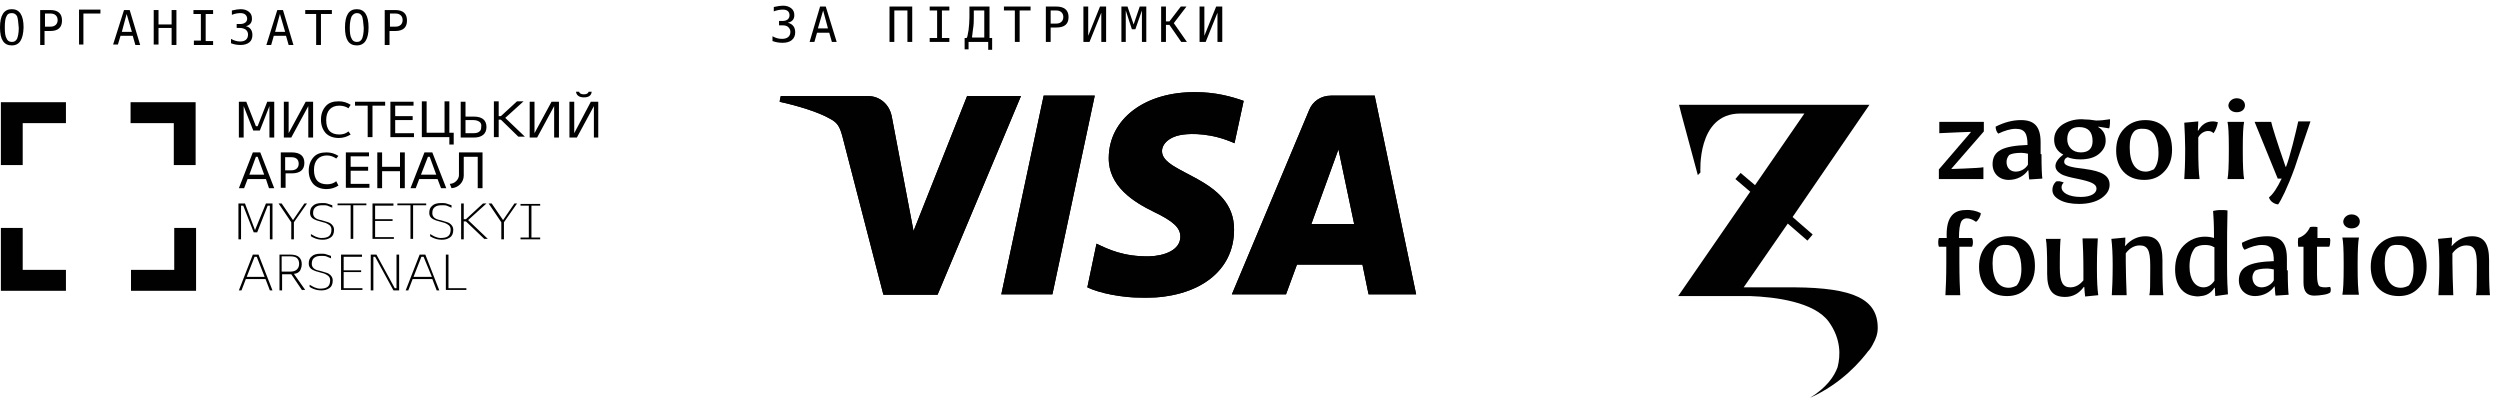 <?xml version="1.0" encoding="utf-8"?>
<!-- Generator: Adobe Illustrator 19.0.0, SVG Export Plug-In . SVG Version: 6.00 Build 0)  -->
<svg version="1.1" id="Layer_1" xmlns="http://www.w3.org/2000/svg" xmlns:xlink="http://www.w3.org/1999/xlink" x="0px" y="0px"
	 viewBox="0 0 572.5 92.5" style="enable-background:new 0 0 572.5 92.5;" xml:space="preserve">
<style type="text/css">
	.st0{fill:#010101;}
	.st1{clip-path:url(#XMLID_3_);fill:#010101;}
</style>
<g id="XMLID_160_">
	<g id="XMLID_378_">
		<g id="XMLID_431_">
			<g id="XMLID_467_">
				<path id="XMLID_468_" class="st0" d="M2.7,10.4C0.9,10.4,0,9.1,0,6.3c0-2.8,0.9-4.2,2.7-4.2c1.8,0,2.7,1.4,2.7,4.2
					C5.3,9,4.5,10.4,2.7,10.4z M3.9,3.7C3.6,3.2,3.2,3,2.7,3C2.1,3,1.7,3.2,1.5,3.7C1.2,4.2,1.1,5.1,1.1,6.3c0,1.2,0.1,2,0.4,2.5
					c0.2,0.5,0.6,0.8,1.2,0.8c0.6,0,0.9-0.2,1.2-0.7c0.2-0.5,0.4-1.3,0.4-2.5C4.2,5.1,4.1,4.2,3.9,3.7z"/>
			</g>
			<g id="XMLID_463_">
				<path id="XMLID_464_" class="st0" d="M9.2,2.3h2.3c1.8,0,2.7,0.8,2.7,2.4c0,1.6-0.9,2.4-2.7,2.4h-1.3v3.2H9.2V2.3z M10.3,3.1v3
					h1.3c1,0,1.6-0.6,1.6-1.5c0-0.9-0.6-1.5-1.6-1.5H10.3z"/>
			</g>
			<g id="XMLID_460_">
				<path id="XMLID_461_" class="st0" d="M18.1,10.2v-8H23v0.9h-3.9v7.1H18.1z"/>
			</g>
			<g id="XMLID_456_">
				<path id="XMLID_457_" class="st0" d="M28.4,2.3h1.3l2.4,8H31l-0.6-2.1h-2.8L27,10.2h-1.1L28.4,2.3z M29,3.2l-1.1,4.1h2.3L29,3.2
					z"/>
			</g>
			<g id="XMLID_453_">
				<path id="XMLID_454_" class="st0" d="M35.2,2.3h1.1v3.3h3V2.3h1.1v8h-1.1V6.4h-3v3.8h-1.1V2.3z"/>
			</g>
			<g id="XMLID_450_">
				<path id="XMLID_451_" class="st0" d="M44.4,2.3h4.4v0.9h-1.7v6.2h1.7v0.9h-4.4V9.3H46V3.2h-1.7V2.3z"/>
			</g>
			<g id="XMLID_447_">
				<path id="XMLID_448_" class="st0" d="M57.8,8c0,0.7-0.2,1.3-0.7,1.7c-0.5,0.4-1.2,0.6-2,0.6c-0.7,0-1.5-0.1-2.2-0.4V8.9
					c0.7,0.4,1.4,0.6,2.1,0.6c1.2,0,1.8-0.6,1.8-1.6c0-0.5-0.2-0.8-0.5-1.1C56,6.6,55.5,6.4,55,6.4h-0.8V5.5H55c1,0,1.6-0.5,1.6-1.2
					C56.6,3.5,56,3,55.1,3c-0.6,0-1.3,0.1-2,0.4v-1c0.9-0.2,1.5-0.3,2-0.3c0.8,0,1.4,0.2,1.9,0.6c0.5,0.4,0.7,0.9,0.7,1.6
					c0,0.9-0.5,1.5-1.4,1.7C57.3,6.2,57.8,7,57.8,8z"/>
			</g>
			<g id="XMLID_443_">
				<path id="XMLID_444_" class="st0" d="M63.5,2.3h1.3l2.4,8h-1.1l-0.6-2.1h-2.8l-0.6,2.1H61L63.5,2.3z M64.1,3.2L63,7.3h2.3
					L64.1,3.2z"/>
			</g>
			<g id="XMLID_440_">
				<path id="XMLID_441_" class="st0" d="M69.9,2.3H76v0.9h-2.5v7.1h-1.1V3.2h-2.5V2.3z"/>
			</g>
			<g id="XMLID_436_">
				<path id="XMLID_437_" class="st0" d="M81.7,10.4c-1.8,0-2.7-1.3-2.7-4.1c0-2.8,0.9-4.2,2.7-4.2c1.8,0,2.7,1.4,2.7,4.2
					C84.4,9,83.5,10.4,81.7,10.4z M82.9,3.7C82.6,3.2,82.3,3,81.7,3c-0.5,0-0.9,0.3-1.2,0.8c-0.2,0.5-0.4,1.3-0.4,2.5
					c0,1.2,0.1,2,0.4,2.5c0.2,0.5,0.6,0.8,1.2,0.8c0.6,0,0.9-0.2,1.2-0.7c0.2-0.5,0.4-1.3,0.4-2.5C83.2,5.1,83.1,4.2,82.9,3.7z"/>
			</g>
			<g id="XMLID_432_">
				<path id="XMLID_433_" class="st0" d="M88.2,2.3h2.3c1.8,0,2.7,0.8,2.7,2.4c0,1.6-0.9,2.4-2.7,2.4h-1.3v3.2h-1.1V2.3z M89.3,3.1
					v3h1.3c1,0,1.6-0.6,1.6-1.5c0-0.9-0.6-1.5-1.6-1.5H89.3z"/>
			</g>
		</g>
		<g id="XMLID_379_">
			<g id="XMLID_386_">
				<g id="XMLID_387_">
					<path id="XMLID_388_" class="st0" d="M60.9,46.6h1.5v8.2h-0.6v-7.7h-0.5l-2.4,6.1h-0.8l-2.4-6.1h-0.5v7.7h-0.6v-8.2h1.5
						l2.3,6.1L60.9,46.6z M63.8,46.6h0.7l2.6,3.8l2.6-3.8h0.6l-3,4.3v3.9h-0.6v-3.9L63.8,46.6z M76.2,47.6c-0.4-0.2-0.8-0.3-1.2-0.5
						c-0.3-0.1-0.7-0.1-1.1-0.1c-0.7,0-1.2,0.1-1.6,0.4c-0.4,0.3-0.6,0.7-0.6,1.4c0,0.4,0.1,0.7,0.4,1c0.3,0.3,0.8,0.5,1.4,0.6
						l0.7,0.2c0.6,0.2,1.1,0.3,1.4,0.5c0.6,0.4,0.9,0.9,0.9,1.5c0,0.9-0.3,1.5-0.8,1.8c-0.6,0.4-1.2,0.5-1.8,0.5
						c-0.6,0-1.2-0.1-1.7-0.3c-0.3-0.1-0.7-0.3-1-0.5v-0.5c0.5,0.3,0.9,0.5,1.1,0.6c0.5,0.2,0.9,0.3,1.3,0.3c0.7,0,1.3-0.1,1.7-0.4
						c0.4-0.3,0.6-0.8,0.6-1.5c0-0.4-0.1-0.7-0.4-1c-0.4-0.3-0.9-0.6-1.5-0.7l-0.7-0.2c-0.5-0.1-1-0.3-1.4-0.5
						c-0.6-0.3-0.9-0.8-0.9-1.4c0-0.8,0.2-1.3,0.7-1.7c0.4-0.4,1.1-0.6,2-0.6c0.5,0,0.9,0,1.2,0.1c0.7,0.2,1.1,0.4,1.2,0.4V47.6z
						 M77.4,46.6h6.5v0.4h-3v7.7h-0.6v-7.7h-3V46.6z M85.3,46.6h4.8v0.5h-4.2v3.1h4v0.4h-4v3.7h4.3v0.4h-4.9V46.6z M91.1,46.6h6.5
						v0.4h-3v7.7h-0.6v-7.7h-3V46.6z M103.5,47.6c-0.4-0.2-0.8-0.3-1.2-0.5c-0.3-0.1-0.7-0.1-1.1-0.1c-0.7,0-1.2,0.1-1.6,0.4
						c-0.4,0.3-0.6,0.7-0.6,1.4c0,0.4,0.1,0.7,0.4,1c0.3,0.3,0.8,0.5,1.4,0.6l0.7,0.2c0.6,0.2,1.1,0.3,1.4,0.5
						c0.6,0.4,0.9,0.9,0.9,1.5c0,0.9-0.3,1.5-0.8,1.8c-0.6,0.4-1.2,0.5-1.8,0.5c-0.6,0-1.2-0.1-1.7-0.3c-0.3-0.1-0.7-0.3-1-0.5v-0.5
						c0.5,0.3,0.9,0.5,1.1,0.6c0.5,0.2,0.9,0.3,1.3,0.3c0.7,0,1.3-0.1,1.7-0.4c0.4-0.3,0.6-0.8,0.6-1.5c0-0.4-0.1-0.7-0.4-1
						c-0.4-0.3-0.9-0.6-1.5-0.7l-0.7-0.2c-0.5-0.1-1-0.3-1.4-0.5c-0.6-0.3-0.9-0.8-0.9-1.4c0-0.8,0.2-1.3,0.7-1.7
						c0.4-0.4,1.1-0.6,2-0.6c0.5,0,0.9,0,1.2,0.1c0.7,0.2,1.1,0.4,1.2,0.4V47.6z M111,54.8l-4.3-4.1h-0.5v4.1h-0.6v-8.2h0.6v3.6h0.5
						l3.9-3.6h0.8l-4.2,3.8l4.5,4.3H111z M111.9,46.6h0.7l2.6,3.8l2.6-3.8h0.6l-3,4.3v3.9h-0.6v-3.9L111.9,46.6z M123.7,47.1h-2v7.3
						h2v0.4h-4.5v-0.4h1.9v-7.3h-1.9v-0.4h4.5V47.1z M62.4,66.5h-0.6l-1-2.6h-4.5l-1,2.6h-0.6l3.2-8.2h1.3L62.4,66.5z M60.6,63.4
						l-1.8-4.6h-0.5l-1.8,4.6H60.6z M69.2,66.5l-2.5-3.7h-2.1v3.7H64v-8.2h2.4c1,0,1.7,0.2,2.1,0.6c0.4,0.4,0.6,0.9,0.6,1.6
						c0,0.6-0.2,1.1-0.4,1.5c-0.3,0.4-0.8,0.7-1.4,0.7l2.6,3.7H69.2z M66.5,58.7l-2,0v3.5h2c0.7,0,1.2-0.2,1.5-0.5
						c0.3-0.3,0.5-0.7,0.5-1.3c0-0.6-0.2-1-0.5-1.3C67.8,58.9,67.3,58.7,66.5,58.7 M75.9,59.2c-0.4-0.2-0.8-0.3-1.2-0.5
						c-0.3-0.1-0.7-0.1-1.1-0.1c-0.7,0-1.2,0.1-1.6,0.4c-0.4,0.3-0.6,0.7-0.6,1.4c0,0.4,0.1,0.7,0.4,1c0.3,0.3,0.8,0.5,1.4,0.6
						l0.7,0.2c0.6,0.2,1.1,0.3,1.4,0.5c0.6,0.4,0.9,0.9,0.9,1.5c0,0.9-0.3,1.5-0.8,1.8c-0.6,0.4-1.2,0.5-1.8,0.5
						c-0.6,0-1.2-0.1-1.7-0.3c-0.3-0.1-0.7-0.3-1-0.5v-0.5c0.5,0.3,0.9,0.5,1.1,0.6c0.5,0.2,0.9,0.3,1.3,0.3c0.7,0,1.3-0.1,1.7-0.4
						c0.4-0.3,0.6-0.8,0.6-1.5c0-0.4-0.1-0.7-0.4-1c-0.4-0.3-0.9-0.6-1.5-0.7l-0.7-0.2c-0.5-0.1-1-0.3-1.4-0.5
						c-0.6-0.3-0.9-0.8-0.9-1.4c0-0.8,0.2-1.3,0.7-1.7c0.4-0.4,1.1-0.6,2-0.6c0.5,0,0.9,0,1.2,0.1c0.7,0.2,1.1,0.4,1.2,0.4V59.2z
						 M78.1,58.3h4.8v0.5h-4.2v3.1h4v0.4h-4V66h4.3v0.4h-4.9V58.3z M90.8,58.3h0.6v8.2h-1.3l-4.2-7.7h-0.4v7.7h-0.6v-8.2h1.3
						l4.2,7.7h0.4V58.3z M100.6,66.5H100l-1-2.6h-4.5l-1,2.6h-0.6l3.2-8.2h1.3L100.6,66.5z M98.9,63.4L97,58.8h-0.5l-1.8,4.6H98.9z
						 M102.1,58.3h0.6V66h4.1v0.4h-4.7V58.3z M62.8,23.3v8.2h-1.1v-7.2l-2.2,5.6H58l-2.2-5.6v7.2h-1.1v-8.2h1.7l2.2,5.6H59l2.2-5.6
						H62.8z M70,23.3h1.7v8.2h-1.1v-7.2l-3.9,7.2H65v-8.2h1.1v7.2L70,23.3z M80.3,30.8c-0.8,0.5-1.7,0.8-2.7,0.8
						c-1.3,0-2.3-0.4-3-1.1c-0.7-0.8-1.1-1.8-1.1-3.1c0-1.3,0.4-2.3,1.1-3.1c0.7-0.8,1.7-1.1,3-1.1c1,0,1.9,0.3,2.7,0.8l-0.5,0.8
						c-0.6-0.4-1.3-0.6-2.1-0.6c-1.9,0-3,1.2-3,3.3c0,2.2,1,3.3,3,3.3c0.8,0,1.5-0.2,2.1-0.7L80.3,30.8z M81.3,23.3h6.9v0.9h-2.9
						v7.2h-1.1v-7.2h-2.9V23.3z M89.4,23.3h5.3v0.9h-4.2v2.4h4v0.9h-4v3h4.3v0.9h-5.4V23.3z M103,31.4h-6.4v-8.2h1.1v7.2h4.1v-7.2
						h1.1v7.2h1v2.7h-1V31.4z M105.5,23.3h1.1v3.4h1.9c1.9,0,2.9,0.8,2.9,2.4c0,1.6-1.1,2.4-2.9,2.4h-3V23.3z M109.8,27.9
						c-0.3-0.2-0.7-0.4-1.4-0.4h-1.8v3h1.8c0.6,0,1.1-0.1,1.4-0.4c0.3-0.2,0.4-0.6,0.4-1.1C110.3,28.5,110.1,28.1,109.8,27.9
						 M114.2,31.4h-1.1v-8.2h1.1v3.4h0.5l3.7-3.4h1.5l-4.2,3.8l4.5,4.3h-1.5l-4-3.9h-0.5V31.4z M126.3,23.3h1.7v8.2h-1.1v-7.2
						l-3.9,7.2h-1.7v-8.2h1.1v7.2L126.3,23.3z M135.3,23.3h1.7v8.2H136v-7.2l-3.9,7.2h-1.7v-8.2h1.1v7.2L135.3,23.3z M132.6,21
						c0.1,0.4,0.5,0.6,1.1,0.6c0.6,0,1-0.2,1.1-0.6h0.7c-0.1,0.9-0.7,1.3-1.8,1.3c-1.1,0-1.7-0.5-1.8-1.3H132.6z M60.9,41h-4.2
						l-0.8,2.1h-1.2l3.2-8.2h1.7l3.2,8.2h-1.2L60.9,41z M60.5,40L59,35.9h-0.4L57.1,40H60.5z M64.2,34.9h2.6c1.9,0,2.9,0.8,2.9,2.4
						c0,1.6-1,2.4-2.9,2.4h-1.4v3.3h-1.1V34.9z M65.3,35.9v3.1h1.4c1.1,0,1.7-0.6,1.7-1.5c0-1-0.6-1.5-1.7-1.5H65.3z M77.5,42.5
						c-0.8,0.5-1.7,0.8-2.7,0.8c-1.3,0-2.3-0.4-3-1.1c-0.7-0.8-1.1-1.8-1.1-3.1c0-1.3,0.4-2.3,1.1-3.1c0.7-0.8,1.7-1.1,3-1.1
						c1,0,1.9,0.3,2.7,0.8L77,36.3c-0.6-0.4-1.3-0.7-2.1-0.7c-1.9,0-3,1.2-3,3.3c0,2.2,1,3.3,3,3.3c0.8,0,1.5-0.2,2.1-0.7L77.5,42.5
						z M79.2,34.9h5.3v0.9h-4.2v2.4h4v0.9h-4v3h4.3v0.9h-5.4V34.9z M86.4,34.9h1.1v3.3h4.1v-3.3h1.1v8.2h-1.1v-3.9h-4.1v3.9h-1.1
						V34.9z M100.2,41H96l-0.8,2.1h-1.2l3.2-8.2H99l3.2,8.2H101L100.2,41z M99.9,40l-1.5-4.1H98L96.4,40H99.9z M105.1,34.9v5.2
						c0,1-1,2-2.1,2l0.4,1c1.6-0.1,2.8-1.4,2.8-2.9v-4.3h3.2l0,7.2h1.1v-8.2H105.1z"/>
				</g>
			</g>
			<g id="XMLID_380_">
				<path id="XMLID_381_" class="st0" d="M0.2,52.2v14.4h14.9v-4.8H5.2v-9.6H0.2z M39.9,52.2v9.6h-9.9v4.8h14.9V52.2H39.9z
					 M0.2,23.4v14.4h5v-9.6h9.9v-4.8H0.2z M29.9,23.4v4.8h9.9v9.6h5V23.4H29.9z"/>
			</g>
		</g>
	</g>
	<g id="XMLID_161_">
		<g id="XMLID_308_">
			<path id="XMLID_376_" class="st0" d="M182.1,7.4c0,0.7-0.2,1.3-0.8,1.8c-0.5,0.4-1.2,0.6-2.1,0.6c-0.7,0-1.5-0.1-2.3-0.4V8.3
				c0.7,0.4,1.4,0.6,2.2,0.6c1.2,0,1.9-0.6,1.9-1.6c0-0.5-0.2-0.8-0.5-1.1c-0.3-0.3-0.8-0.4-1.3-0.4h-0.8V4.8h0.8
				c1,0,1.6-0.5,1.6-1.3c0-0.8-0.5-1.3-1.5-1.3c-0.6,0-1.3,0.1-2.1,0.4v-1c0.9-0.2,1.6-0.3,2.1-0.3c0.8,0,1.4,0.2,1.9,0.6
				c0.5,0.4,0.7,0.9,0.7,1.6c0,0.9-0.5,1.5-1.5,1.7C181.6,5.5,182.1,6.3,182.1,7.4z"/>
			<path id="XMLID_373_" class="st0" d="M187.8,1.5h1.3l2.5,8.1h-1.1l-0.6-2.1h-2.8l-0.6,2.1h-1.1L187.8,1.5z M188.5,2.4l-1.2,4.1
				h2.3L188.5,2.4z"/>
			<path id="XMLID_371_" class="st0" d="M203.7,1.5h5.2v8.1h-1.1V2.4h-3v7.2h-1.1V1.5z"/>
			<path id="XMLID_369_" class="st0" d="M212.9,1.5h4.5v0.9h-1.7v6.3h1.7v0.9h-4.5V8.7h1.7V2.4h-1.7V1.5z"/>
			<path id="XMLID_366_" class="st0" d="M226.5,8.7h0.7v2.7h-0.9V9.6h-4.5v1.7h-0.9V8.7h0.4c0.2,0,0.3-0.6,0.5-1.8
				c0.1-0.9,0.2-1.9,0.2-2.9V1.5h4.6V8.7z M225.4,2.4H223V4c0,0.8,0,1.7-0.2,2.8c-0.1,1-0.2,1.6-0.2,1.6c0,0,0,0.1,0,0.1
				c0,0.1,0.1,0.1,0.3,0.1h2.5V2.4z"/>
			<path id="XMLID_364_" class="st0" d="M229.8,1.5h6.2v0.9h-2.5v7.2h-1.1V2.4h-2.5V1.5z"/>
			<path id="XMLID_361_" class="st0" d="M239.5,1.5h2.4c1.8,0,2.8,0.8,2.8,2.4c0,1.6-0.9,2.4-2.8,2.4h-1.3v3.3h-1.1V1.5z M240.6,2.4
				v3h1.3c1,0,1.6-0.6,1.6-1.5s-0.6-1.5-1.6-1.5H240.6z"/>
			<path id="XMLID_315_" class="st0" d="M248.1,9.6V1.5h1.1v6.7l2.7-6.7h1.4v8.1h-1.1V2.9l-2.7,6.7H248.1z"/>
			<path id="XMLID_313_" class="st0" d="M256.7,1.5h1.5l1.4,4.1l1.4-4.1h1.5v8.1h-1V2.4L260,6.7h-0.8l-1.4-4.3v7.2h-1V1.5z"/>
			<path id="XMLID_311_" class="st0" d="M265.9,1.5h1.1v3.4h0.8l2.6-3.4h1.3l-2.9,3.8l3,4.3h-1.3l-2.7-3.9H267v3.9h-1.1V1.5z"/>
			<path id="XMLID_309_" class="st0" d="M274.7,9.6V1.5h1.1v6.7l2.7-6.7h1.4v8.1h-1.1V2.9l-2.7,6.7H274.7z"/>
		</g>
		<g id="XMLID_300_">
			<defs>
				<path id="XMLID_301_" d="M221.5,21.9l-12.3,31l-5-26.3c-0.6-2.9-2.9-4.6-5.4-4.6h-20l-0.3,1.3c4.1,0.9,8.8,2.3,11.6,3.9
					c1.7,0.9,2.2,1.8,2.8,4l9.4,36.3h12.4l19.1-45.5H221.5z M239,21.9l-9.7,45.5H241l9.7-45.5H239z M306.5,34.2l3.6,17.1h-9.8
					L306.5,34.2z M304.8,21.9c-2.3,0-4.2,1.3-5,3.3l-17.7,42.2h12.4l2.5-6.8H312l1.4,6.8h10.9l-9.5-45.5H304.8z M253.9,36.1
					c-0.1,6.6,5.8,10.2,10.3,12.4c4.6,2.2,6.1,3.7,6.1,5.7c0,3.1-3.7,4.4-7.1,4.5c-5.9,0.1-9.4-1.6-12.1-2.9l-2.1,10
					c2.7,1.3,7.8,2.4,13.1,2.4c12.4,0,20.5-6.1,20.5-15.6c0.1-12-16.6-12.7-16.5-18c0-1.6,1.6-3.4,5-3.8c1.7-0.2,6.3-0.4,11.6,2
					l2.1-9.7c-2.8-1-6.5-2-11-2C262.2,21,254,27.2,253.9,36.1"/>
			</defs>
			<use xlink:href="#XMLID_301_"  style="overflow:visible;fill:#010101;"/>
			<clipPath id="XMLID_3_">
				<use xlink:href="#XMLID_301_"  style="overflow:visible;"/>
			</clipPath>
			<rect id="XMLID_158_" x="178.6" y="21" class="st1" width="145.8" height="47.1"/>
		</g>
		<g id="XMLID_162_">
			<g id="XMLID_163_">
				<g id="XMLID_165_">
					<g id="XMLID_732_">
						<path id="XMLID_774_" class="st0" d="M444.1,27.9h10.2v2.2l-7.4,8.5v0.1l2.8-0.1c2.5-0.1,4-0.2,4.5-0.3V41H444v-2.2l7.3-8.5
							v-0.1l-2.8,0.1c-2.5,0.1-4,0.2-4.4,0.2V27.9z"/>
						<path id="XMLID_771_" class="st0" d="M467.5,35.3c0,3.1,0.1,5,0.2,5.6l-3,0.2c-0.1-0.4-0.1-1.1-0.2-2.1h-0.1
							c-0.8,1.2-2.4,2.2-4.4,2.2c-2.2,0-3.7-1.5-3.7-3.6c0-3.1,2.4-4.2,8-4.4c0-2.6-0.6-3.7-2.7-3.7c-1.2,0-2.5,0.4-4,1.1
							c-0.4-0.4-0.6-1-0.6-1.6c2-1,3.9-1.5,5.8-1.5c3.1,0,4.5,1.5,4.5,5.1V35.3z M461.6,39.3c1.2,0,2.3-0.7,2.8-1.6v-2.5
							c-0.5-0.1-1-0.2-1.5-0.2c-1.4,0-2.3,0.2-2.8,0.5c-0.4,0.5-0.6,1-0.6,1.6C459.5,38.5,460.4,39.3,461.6,39.3z"/>
						<path id="XMLID_768_" class="st0" d="M483,29.4l-2.5-0.4v0.1c1.2,0.7,1.7,1.8,1.7,3.1c0,1.2-0.5,2.2-1.6,3.1
							c-1,0.8-2.4,1.2-4.2,1.2c-1.2,0-2.2-0.2-2.9-0.5c-0.6,0.2-0.8,0.6-0.8,1.1c0,0.8,1.3,1.2,4.8,1.6c3.8,0.5,5.6,1.5,5.6,3.6
							c0,1.2-0.6,2.2-1.9,3.1c-1.2,0.8-2.9,1.3-5.1,1.3c-1.8,0-3.3-0.3-4.4-0.9c-1.1-0.6-1.7-1.3-1.7-2.3c0-0.8,0.3-1.4,0.8-1.9
							c0.1-0.1,0.4-0.1,0.8-0.1c0.5,0.1,0.8,0.2,1,0.3c-0.4,0.4-0.5,0.7-0.5,1.1c0,1.2,1.6,2.2,4.4,2.2c2.3,0,3.6-0.8,3.6-1.9
							s-1.3-1.6-4.1-2.2c-2-0.4-3.3-0.7-4.1-1.2c-1.6-1-1.8-2.6,0.6-4.4c-1.4-0.7-2.1-1.9-2.1-3.4c0-1.4,0.6-2.5,1.8-3.4
							c1.2-0.8,2.7-1.3,4.5-1.3c0.5,0,1,0.1,1.8,0.1l1.5,0.2c0.9,0,2-0.1,3.2-0.3C483.2,27.9,483.2,28.9,483,29.4z M473.4,31.9
							c0,1.7,1.2,3,3.1,3c1.8,0,2.7-0.9,2.7-2.6c0-2.1-1-3.2-3.1-3.2C474.3,29.1,473.4,30.1,473.4,31.9z"/>
						<path id="XMLID_765_" class="st0" d="M497.4,34.3c0,2.1-0.6,3.8-1.8,5c-1.2,1.3-2.7,1.9-4.6,1.9c-4,0-6.4-2.7-6.4-6.7
							c0-2.1,0.6-3.8,1.9-5.1c1.3-1.3,2.9-1.9,4.8-1.9C495.2,27.5,497.4,30.1,497.4,34.3z M488.7,30.1c-0.7,0.8-1,1.9-1,3.6
							c0,3.6,1.3,5.6,3.7,5.6c0.6,0,1.1-0.2,1.8-0.5c0.7-0.8,1.1-2.1,1.1-3.8c0-3.2-1.1-5.5-3.4-5.5C490,29.4,489.2,29.6,488.7,30.1
							z"/>
						<path id="XMLID_763_" class="st0" d="M506.9,30.5c-0.4-0.4-0.8-0.5-1.3-0.5c-0.8,0-1.8,0.6-2.2,1.5v2.4c0,3.3,0.1,5.7,0.3,7.1
							h-3.5c0.1-1.4,0.2-3.6,0.2-6.5v-0.7c0-1.7-0.1-3.6-0.2-5.7l3.2-0.3c0,0.1,0,0.7-0.1,2.1h0.1c0.8-1.4,1.9-2.1,3.3-2.1
							c0.5,0,0.9,0.1,1.2,0.2C507.7,29,507.4,29.8,506.9,30.5z"/>
						<path id="XMLID_760_" class="st0" d="M510.4,33.6c0-2.9-0.1-4.8-0.3-5.7h3.8c-0.2,1-0.3,2.9-0.3,5.8v1c0,3.2,0.1,5.2,0.3,6.3
							h-3.8c0.2-1,0.3-3.1,0.3-6.3V33.6z M512.2,22.5c1.1,0,1.9,0.7,1.9,1.6c0,1-0.8,1.6-1.9,1.6c-1,0-1.9-0.6-1.9-1.6
							C510.4,23.2,511.2,22.5,512.2,22.5z"/>
						<path id="XMLID_758_" class="st0" d="M516.3,27.9h3.8c0.2,1,1.3,4.5,3.3,10.3h0.1c0.4-1,0.9-2.7,1.5-5c0.6-2.3,1-4.1,1.3-5.4
							h2.8c0,0-0.9,2.7-2.7,7.9l-0.9,2.7c-1.7,4.7-3.2,7.6-3.8,8.4c-0.8,0-1.9-0.7-2.1-1.6c0.9-0.7,1.9-2.2,2.9-4.3h-0.9L516.3,27.9
							z"/>
						<path id="XMLID_756_" class="st0" d="M453.6,48.8c0,0.7-0.6,1.7-1.1,2c-0.7-0.5-1.4-0.8-2.1-0.8c-0.5,0-0.9,0.2-1.2,0.6
							c-0.4,0.7-0.6,2-0.6,3.9h3c0.1,0.2,0.2,0.5,0.2,1c0,0.5-0.1,0.8-0.2,1h-2.9v3.4c0,3.7,0.1,6.2,0.2,7.7h-3.4
							c0.1-1.7,0.2-4.1,0.2-7.3v-3.8H444c-0.2-0.5-0.2-1.5,0-2h1.8c-0.2-4.3,1.2-6.4,4.3-6.4C451.4,48,452.6,48.3,453.6,48.8z"/>
						<path id="XMLID_753_" class="st0" d="M466,60.9c0,2.1-0.6,3.8-1.8,5c-1.2,1.3-2.7,1.9-4.6,1.9c-4,0-6.4-2.7-6.4-6.7
							c0-2.1,0.6-3.8,1.9-5.1c1.3-1.3,2.9-1.9,4.8-1.9C463.8,54,466,56.6,466,60.9z M457.3,56.7c-0.7,0.8-1,1.9-1,3.6
							c0,3.6,1.3,5.6,3.7,5.6c0.6,0,1.2-0.2,1.8-0.5c0.7-0.8,1.1-2.1,1.1-3.8c0-3.2-1.1-5.5-3.4-5.5C458.6,56,457.8,56.2,457.3,56.7
							z"/>
						<path id="XMLID_751_" class="st0" d="M471.9,54.5c-0.1,0.6-0.2,2.5-0.2,5.7v1.2c0,3.2,0.7,4.4,2.4,4.4c1.1,0,2.1-0.5,3-1.6
							v-2.3c0-3.2-0.1-5.6-0.2-7.3h3.5c-0.1,1.4-0.2,3.5-0.2,6.4v0.8c0,2.5,0.1,4.4,0.3,5.8l-3,0.3c-0.1-0.5-0.1-1.2-0.2-2.2h-0.1
							c-1.1,1.5-2.5,2.3-4.3,2.3c-2.9,0-4.1-1.6-4.1-5.3v-1.5c0-3.3-0.1-5.5-0.3-6.5H471.9z"/>
						<path id="XMLID_749_" class="st0" d="M492.2,67.5c0.2-0.6,0.2-2.5,0.2-5.6v-1.2c0-3.4-0.6-4.5-2.4-4.5c-1.2,0-2.3,0.6-3.2,1.8
							v2c0,2.2,0.1,4.7,0.2,7.6h-3.4c0.1-1.6,0.2-3.8,0.2-6.5v-0.6c0-2.2-0.1-4.2-0.3-5.8l3.2-0.3c0,0.5,0,1.5-0.1,1.9h0.1
							c1.3-1.5,2.9-2.2,4.6-2.2c2.8,0,3.9,1.8,3.9,5.5v1.8c0,3.3,0.1,5.3,0.2,6.2H492.2z"/>
						<path id="XMLID_746_" class="st0" d="M507.3,67.8c0-0.4-0.1-1.1-0.1-1.9l-0.1,0c-0.8,1.2-1.8,1.8-3.1,1.9
							c-0.5,0.1-1,0.1-1.5,0c-2.6-0.3-4.4-2.4-4.4-6.1c0-2.3,0.7-4.2,2-5.5c1.3-1.3,3-2,4.8-2c0.8,0,1.5,0.1,2.1,0.3v-1
							c0-2.1-0.1-3.8-0.2-5.2c0.5-0.1,1-0.2,1.7-0.2c0.7,0,1.2,0,1.6,0.1c-0.1,3.5-0.1,6.8-0.1,9.9v2.9c0,2.9,0.1,5.1,0.2,6.4
							L507.3,67.8z M507,56.6c-0.6-0.4-1.3-0.5-2.1-0.5c-0.9,0-1.6,0.2-2.2,0.6c-0.9,1.1-1.3,2.5-1.3,4.4c0,2.9,1.3,4.7,3.2,4.7
							c1,0,1.8-0.5,2.5-1.5V56.6z"/>
						<path id="XMLID_743_" class="st0" d="M523.9,61.9c0,3.1,0.1,5,0.2,5.6l-3,0.2c-0.1-0.4-0.1-1.1-0.2-2.1h-0.1
							c-0.8,1.2-2.4,2.2-4.4,2.2c-2.2,0-3.7-1.5-3.7-3.6c0-3.1,2.4-4.2,8-4.4c0-2.6-0.6-3.7-2.7-3.7c-1.2,0-2.5,0.4-4,1.1
							c-0.4-0.4-0.6-1-0.6-1.6c2-1,3.9-1.5,5.8-1.5c3.1,0,4.5,1.5,4.5,5.1V61.9z M517.9,65.8c1.2,0,2.3-0.7,2.8-1.6v-2.5
							c-0.5-0.1-1-0.2-1.5-0.2c-1.4,0-2.3,0.2-2.8,0.5c-0.4,0.5-0.6,1-0.6,1.6C515.9,65.1,516.8,65.8,517.9,65.8z"/>
						<path id="XMLID_741_" class="st0" d="M527.6,56.5h-1.3c-0.1-0.5-0.1-1.5,0-2c1.2-0.4,2.1-1.2,2.7-2.5c0.3-0.1,1.3-0.1,1.7,0
							v2.5h2.8c0.1,0.2,0.2,0.5,0.1,1c0,0.5-0.1,0.8-0.2,1h-2.8v6.4c0,1.4,0.2,2.3,0.5,2.6c0.4,0.3,1.2,0.4,2.5,0.2
							c0.2,0.3,0.2,1,0,1.3c-0.3,0.2-0.8,0.4-1.5,0.5c-0.7,0.1-1.4,0.2-2.1,0.2c-1.6,0-2.5-0.8-2.5-3V56.5z"/>
						<path id="XMLID_738_" class="st0" d="M536.7,60.1c0-2.9-0.1-4.8-0.3-5.7h3.8c-0.2,1-0.3,2.9-0.3,5.8v1c0,3.2,0.1,5.2,0.3,6.3
							h-3.8c0.2-1,0.3-3.1,0.3-6.3V60.1z M538.5,49.1c1.1,0,1.9,0.7,1.9,1.6c0,1-0.8,1.6-1.9,1.6c-1,0-1.9-0.6-1.9-1.6
							C536.7,49.8,537.5,49.1,538.5,49.1z"/>
						<path id="XMLID_735_" class="st0" d="M555.7,60.9c0,2.1-0.6,3.8-1.8,5c-1.2,1.3-2.7,1.9-4.6,1.9c-4,0-6.4-2.7-6.4-6.7
							c0-2.1,0.6-3.8,1.9-5.1c1.3-1.3,2.9-1.9,4.8-1.9C553.5,54,555.7,56.6,555.7,60.9z M547.1,56.7c-0.7,0.8-1,1.9-1,3.6
							c0,3.6,1.3,5.6,3.7,5.6c0.6,0,1.2-0.2,1.8-0.5c0.7-0.8,1.1-2.1,1.1-3.8c0-3.2-1.1-5.5-3.4-5.5C548.3,56,547.5,56.2,547.1,56.7
							z"/>
						<path id="XMLID_733_" class="st0" d="M567,67.5c0.2-0.6,0.2-2.5,0.2-5.6v-1.2c0-3.4-0.6-4.5-2.4-4.5c-1.2,0-2.3,0.6-3.2,1.8v2
							c0,2.2,0.1,4.7,0.2,7.6h-3.4c0.1-1.6,0.2-3.8,0.2-6.5v-0.6c0-2.2-0.1-4.2-0.3-5.8l3.2-0.3c0,0.5,0,1.5-0.1,1.9h0.1
							c1.3-1.5,2.9-2.2,4.6-2.2c2.8,0,3.9,1.8,3.9,5.5v1.8c0,3.3,0.1,5.3,0.2,6.2H567z"/>
					</g>
				</g>
				<path id="XMLID_164_" class="st0" d="M428.1,80.1c0.3-0.4,0.5-0.7,0.7-1.1c0.1-0.1,0.1-0.2,0.1-0.2l0,0c0.7-1.2,1.1-2.4,1.1-3.7
					c0-6.6-5.5-9.2-19.1-9.3l0,0h-0.8h-10.5h-0.3l10.1-14.6l4.5,3.9l1.2-1.4l-4.6-4L428.1,24h-9.3h-4.3h-16.1h-13.9l0.5,2h0
					l3.8,14.1l0.6-0.6c0,0-0.9-13.5,9.1-13.5h14.7l-11.3,16.4l-3.3-2.8l-1.2,1.4l3.4,2.9l-16.5,23.9h2.5h11.1h2.9
					c5.6,0.2,14.7,1.3,18,5.9c2.8,3.9,2.7,7.7,2,10.4c-0.8,2.2-2.6,4.7-6.3,7c7.3-3.3,11.6-8.4,13.4-10.8
					C428,80.3,428,80.2,428.1,80.1C428.1,80.2,428.1,80.1,428.1,80.1z"/>
			</g>
		</g>
	</g>
</g>
</svg>
